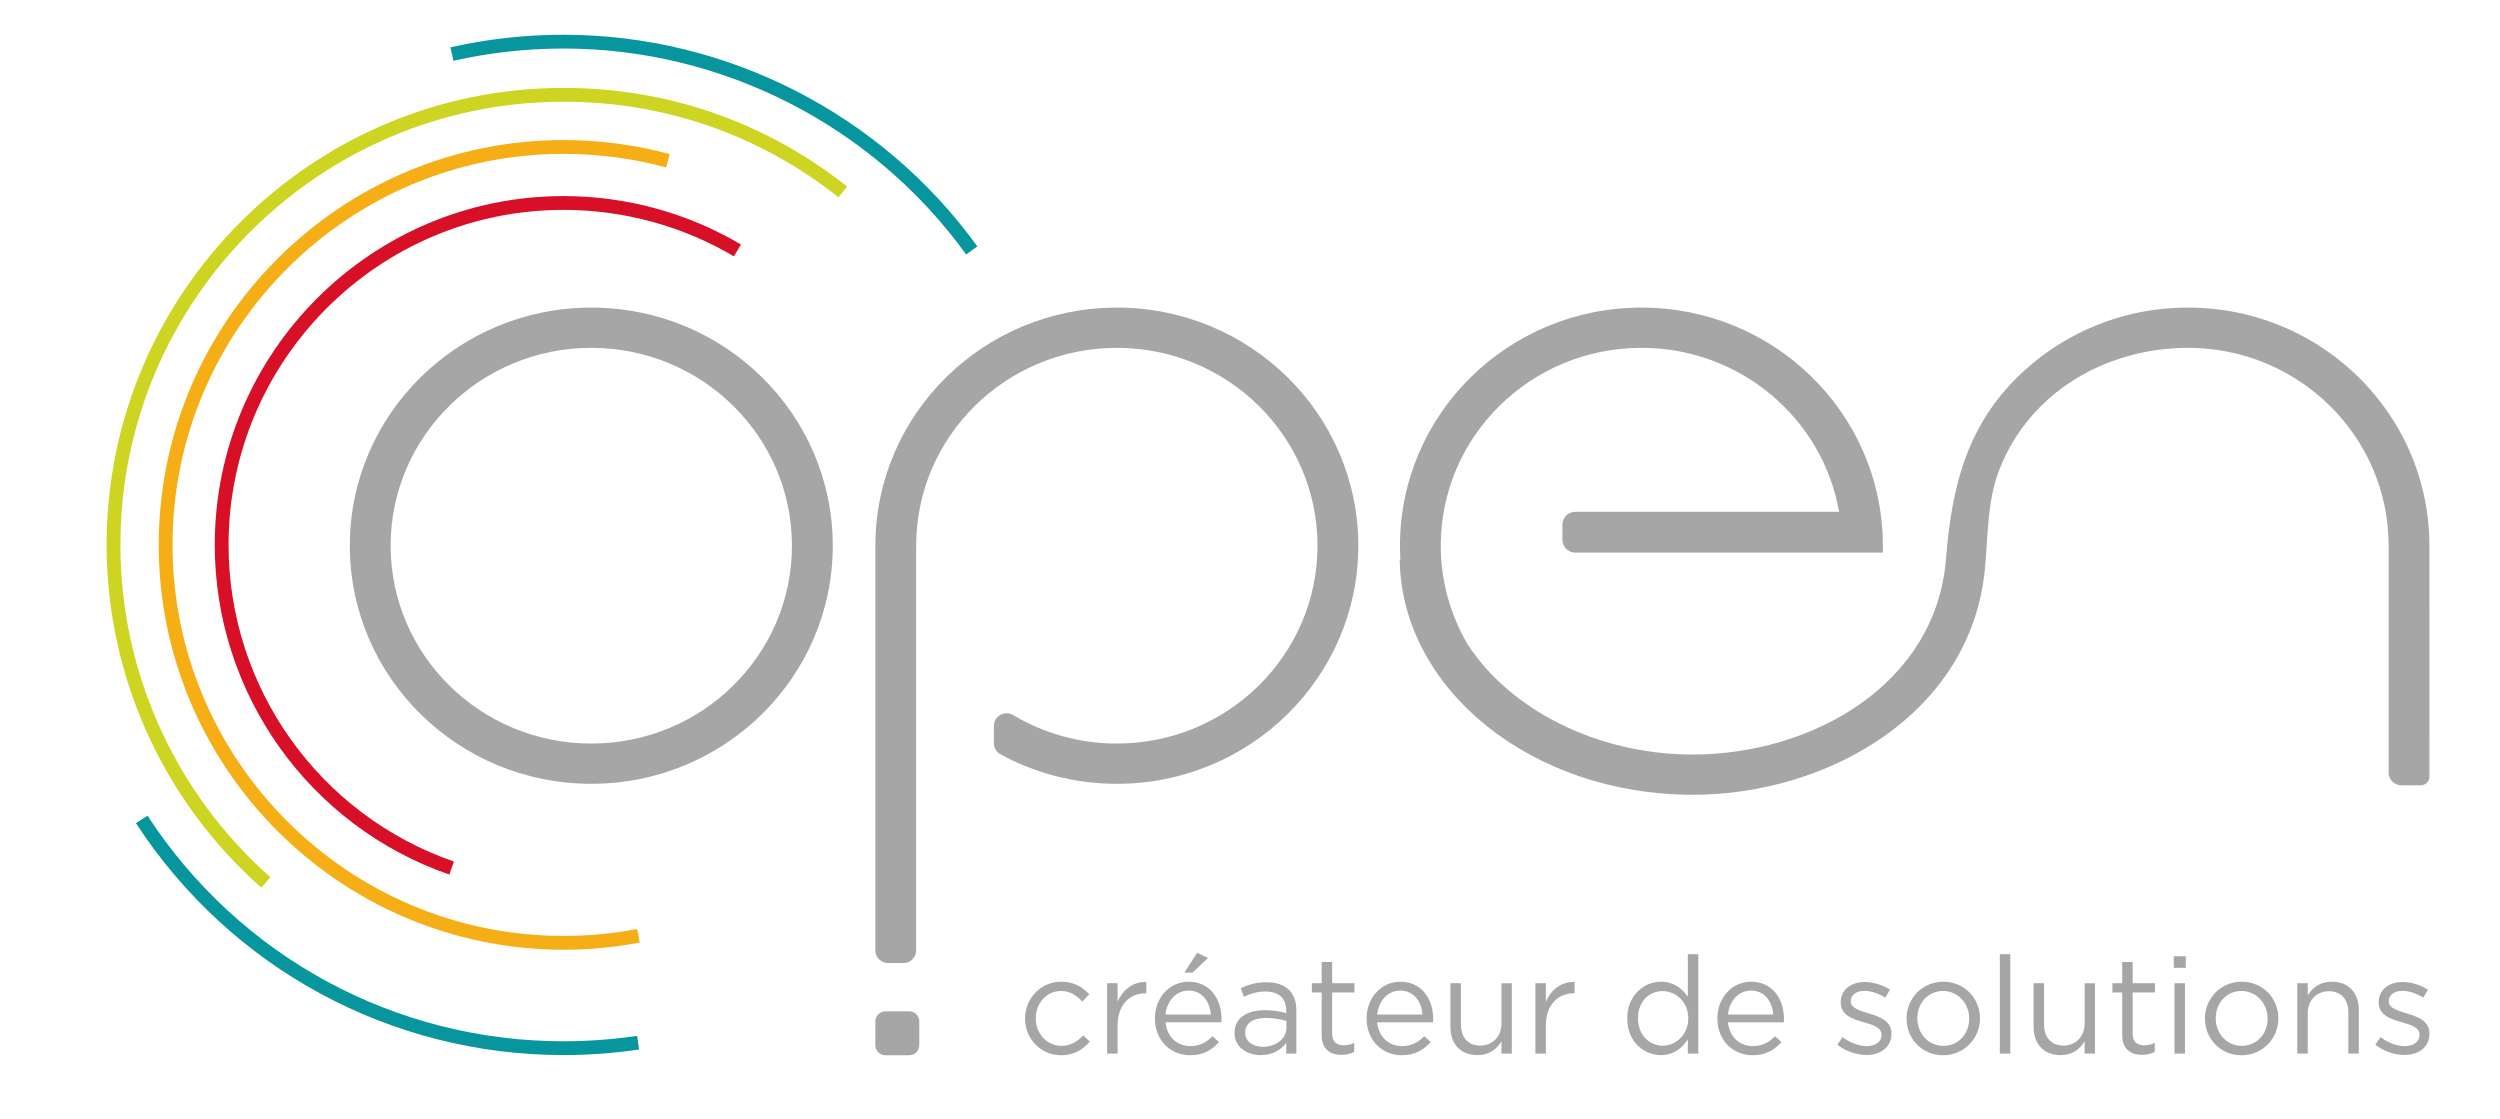<?xml version="1.0" encoding="utf-8"?>
<!-- Generator: Adobe Illustrator 15.0.0, SVG Export Plug-In . SVG Version: 6.00 Build 0)  -->
<!DOCTYPE svg PUBLIC "-//W3C//DTD SVG 1.1//EN" "http://www.w3.org/Graphics/SVG/1.1/DTD/svg11.dtd">
<svg version="1.1" id="Calque_1" xmlns:x="http://ns.adobe.com/Extensibility/1.0/" xmlns:i="http://ns.adobe.com/AdobeIllustrator/10.0/" xmlns:graph="http://ns.adobe.com/Graphs/1.0/"
	 xmlns="http://www.w3.org/2000/svg" xmlns:xlink="http://www.w3.org/1999/xlink" x="0px" y="0px" width="335px" height="150px"
	 viewBox="0 0 335 150" enable-background="new 0 0 335 150" xml:space="preserve">
<g>
	<defs>
		<rect id="SVGID_1_" x="-52.356" y="-56.458" width="443.856" height="258.915"/>
	</defs>
	<clipPath id="SVGID_2_">
		<use xlink:href="#SVGID_1_"  overflow="visible"/>
	</clipPath>
	<path clip-path="url(#SVGID_2_)" fill="#08969E" d="M75.518,141.379c-23.196,0-44.619-11.615-57.305-31.073l1.549-1.009
		c12.344,18.932,33.187,30.233,55.756,30.233c3.299,0,6.613-0.245,9.851-0.726l0.272,1.829
		C82.312,141.128,78.908,141.379,75.518,141.379"/>
	<path clip-path="url(#SVGID_2_)" fill="#08969E" d="M129.467,34.102C116.979,16.82,96.811,6.503,75.518,6.503
		c-4.979,0-9.944,0.553-14.757,1.644l-0.409-1.804c4.946-1.12,10.048-1.688,15.166-1.688c21.884,0,42.612,10.604,55.448,28.365
		L129.467,34.102z"/>
	<path clip-path="url(#SVGID_2_)" fill="#CDD421" d="M35.017,118.944c-13.175-11.629-20.733-28.368-20.733-45.928
		c0-33.766,27.47-61.234,61.234-61.234c13.946,0,27.083,4.567,37.992,13.208l-1.149,1.448
		c-10.578-8.378-23.317-12.808-36.843-12.808c-32.745,0-59.384,26.641-59.384,59.386c0,17.029,7.328,33.263,20.107,44.54
		L35.017,118.944z"/>
	<path clip-path="url(#SVGID_2_)" fill="#F6AE16" d="M75.518,127.264c-29.911,0-54.248-24.336-54.248-54.249
		c0-29.911,24.336-54.247,54.248-54.247c4.827,0,9.614,0.635,14.229,1.886l-0.483,1.785c-4.457-1.208-9.081-1.82-13.745-1.82
		c-28.892,0-52.398,23.505-52.398,52.396c0,28.892,23.506,52.4,52.398,52.4c3.316,0,6.634-0.312,9.863-0.929l0.347,1.819
		C82.385,126.939,78.949,127.264,75.518,127.264"/>
	<path clip-path="url(#SVGID_2_)" fill="#D70F27" d="M60.214,117.194c-18.803-6.513-31.437-24.266-31.437-44.178
		c0-25.773,20.968-46.742,46.741-46.742c8.379,0,16.597,2.244,23.768,6.486l-0.941,1.593c-6.886-4.075-14.779-6.229-22.826-6.229
		c-24.752,0-44.892,20.139-44.892,44.893c0,19.122,12.134,36.175,30.194,42.429L60.214,117.194z"/>
	<path clip-path="url(#SVGID_2_)" fill="#A6A6A6" d="M79.234,41.217c-17.872,0-32.359,14.285-32.359,31.906
		c0,17.621,14.488,31.907,32.359,31.907c17.871,0,32.358-14.286,32.358-31.907C111.592,55.502,97.104,41.217,79.234,41.217
		 M79.234,99.636c-14.851,0-26.889-11.871-26.889-26.512c0-14.643,12.039-26.513,26.889-26.513c14.849,0,26.887,11.87,26.887,26.513
		C106.121,87.765,94.083,99.636,79.234,99.636"/>
	<path clip-path="url(#SVGID_2_)" fill="#A6A6A6" d="M149.655,41.217c-17.834,0-32.296,14.227-32.355,31.798h-0.003v54.327
		c0,0.949,0.767,1.713,1.714,1.713h2.042c0.947,0,1.714-0.764,1.714-1.713V73.124c0-14.642,12.039-26.512,26.888-26.512
		c14.85,0,26.89,11.87,26.89,26.512c0,14.641-12.04,26.512-26.89,26.512c-5.083,0-9.836-1.395-13.888-3.814
		c-1.145-0.682-2.591,0.133-2.591,1.465v2.286c0,0.622,0.33,1.205,0.876,1.503c4.628,2.517,9.945,3.954,15.604,3.954
		c17.872,0,32.358-14.285,32.358-31.906C182.013,55.501,167.527,41.217,149.655,41.217"/>
	<path clip-path="url(#SVGID_2_)" fill="#A6A6A6" d="M325.537,72.726c-0.231-18.651-16.688-33.451-36.098-31.301
		c-6.691,0.742-13.026,3.605-18.033,8.103c-7.75,6.959-9.86,15.486-10.641,25.331c-1.348,16.993-18.104,26.25-33.931,26.25
		c-12.845,0-24.523-6.03-30.182-14.789c-2.273-3.89-3.589-8.387-3.589-13.197c0-14.642,12.041-26.512,26.89-26.512
		c13.278,0,24.303,9.493,26.485,21.971h-35.36c-0.946,0-1.713,0.768-1.713,1.714v2.042c0,0.946,0.767,1.714,1.713,1.714h41.22
		v-1.475c-0.296-17.369-14.659-31.36-32.345-31.36c-17.873,0-32.358,14.284-32.358,31.906c0,0.625,0.021,1.246,0.055,1.861
		c0,0-0.103,0.007-0.092,0.007c0.264,17.437,17.741,31.51,39.276,31.51c18.069,0,37.26-10.839,39.138-30.21
		c0.429-4.43,0.291-8.973,1.875-13.187c1.228-3.26,3.165-6.229,5.633-8.684c5.188-5.16,12.445-7.809,19.706-7.809
		c14.846,0,26.882,11.862,26.89,26.497v30.411c0,0.948,0.767,1.715,1.714,1.715h2.581c0.648,0,1.175-0.519,1.175-1.167
		C325.546,98.253,325.546,72.726,325.537,72.726"/>
	<path clip-path="url(#SVGID_2_)" fill="#A6A6A6" d="M121.829,141.402h-3.177c-0.749,0-1.355-0.606-1.355-1.354v-3.178
		c0-0.748,0.607-1.354,1.355-1.354h3.177c0.749,0,1.355,0.606,1.355,1.354v3.178C123.185,140.796,122.578,141.402,121.829,141.402"
		/>
	<path clip-path="url(#SVGID_2_)" fill="#A6A6A6" d="M137.356,136.513v-0.036c0-2.663,2.079-4.926,4.833-4.926
		c1.788,0,2.902,0.749,3.777,1.678l-0.93,0.986c-0.748-0.784-1.587-1.424-2.865-1.424c-1.915,0-3.375,1.624-3.375,3.649v0.036
		c0,2.043,1.496,3.666,3.467,3.666c1.204,0,2.135-0.601,2.882-1.402l0.895,0.84c-0.948,1.057-2.08,1.822-3.85,1.822
		C139.435,141.402,137.356,139.16,137.356,136.513"/>
	<path clip-path="url(#SVGID_2_)" fill="#A6A6A6" d="M148.354,131.752h1.405v2.463c0.693-1.57,2.061-2.699,3.85-2.627v1.513h-0.11
		c-2.062,0-3.74,1.479-3.74,4.326v3.757h-1.405V131.752z"/>
	<path clip-path="url(#SVGID_2_)" fill="#A6A6A6" d="M154.758,136.496v-0.038c0-2.717,1.915-4.907,4.524-4.907
		c2.792,0,4.397,2.227,4.397,4.982c0,0.181,0,0.291-0.019,0.455h-7.48c0.201,2.044,1.642,3.191,3.321,3.191
		c1.295,0,2.207-0.528,2.973-1.33l0.876,0.783c-0.949,1.06-2.098,1.77-3.887,1.77C156.874,141.402,154.758,139.415,154.758,136.496
		 M162.255,135.949c-0.146-1.717-1.13-3.212-3.009-3.212c-1.643,0-2.884,1.369-3.066,3.212H162.255z M160.413,127.682l1.46,0.677
		l-2.08,1.973h-1.095L160.413,127.682z"/>
	<path clip-path="url(#SVGID_2_)" fill="#A6A6A6" d="M165.427,138.445v-0.034c0-1.989,1.643-3.046,4.032-3.046
		c1.204,0,2.062,0.163,2.9,0.399v-0.329c0-1.694-1.036-2.571-2.807-2.571c-1.113,0-1.99,0.292-2.866,0.693l-0.42-1.15
		c1.04-0.472,2.06-0.782,3.43-0.782c1.332,0,2.354,0.346,3.045,1.037c0.64,0.641,0.969,1.553,0.969,2.757v5.765h-1.352v-1.423
		c-0.655,0.857-1.749,1.623-3.411,1.623C167.197,141.384,165.427,140.382,165.427,138.445 M172.38,137.719v-0.913
		c-0.694-0.201-1.625-0.402-2.774-0.402c-1.769,0-2.754,0.767-2.754,1.951v0.038c0,1.188,1.095,1.879,2.372,1.879
		C170.955,140.271,172.38,139.213,172.38,137.719"/>
	<path clip-path="url(#SVGID_2_)" fill="#A6A6A6" d="M177.103,138.685v-5.692h-1.313v-1.24h1.313v-2.847h1.404v2.847h2.992v1.24
		h-2.992v5.51c0,1.149,0.64,1.568,1.587,1.568c0.476,0,0.877-0.09,1.369-0.327v1.203c-0.492,0.256-1.021,0.402-1.697,0.402
		C178.251,141.349,177.103,140.6,177.103,138.685"/>
	<path clip-path="url(#SVGID_2_)" fill="#A6A6A6" d="M183.123,136.495v-0.035c0-2.719,1.914-4.909,4.523-4.909
		c2.791,0,4.397,2.227,4.397,4.982c0,0.181,0,0.291-0.019,0.455h-7.481c0.201,2.044,1.643,3.191,3.322,3.191
		c1.295,0,2.207-0.528,2.972-1.33l0.878,0.783c-0.949,1.06-2.1,1.77-3.887,1.77C185.237,141.402,183.123,139.415,183.123,136.495
		 M190.621,135.949c-0.147-1.717-1.133-3.212-3.011-3.212c-1.643,0-2.883,1.369-3.066,3.212H190.621z"/>
	<path clip-path="url(#SVGID_2_)" fill="#A6A6A6" d="M194.357,137.608v-5.856h1.406v5.509c0,1.753,0.949,2.848,2.606,2.848
		c1.606,0,2.829-1.187,2.829-2.956v-5.4h1.386v9.433h-1.386v-1.643c-0.637,1.023-1.604,1.842-3.229,1.842
		C195.689,141.384,194.357,139.852,194.357,137.608"/>
	<path clip-path="url(#SVGID_2_)" fill="#A6A6A6" d="M205.74,131.752h1.406v2.463c0.693-1.57,2.061-2.699,3.848-2.627v1.513h-0.109
		c-2.062,0-3.738,1.479-3.738,4.326v3.757h-1.406V131.752z"/>
	<path clip-path="url(#SVGID_2_)" fill="#A6A6A6" d="M218.055,136.496v-0.038c0-3.082,2.24-4.907,4.505-4.907
		c1.75,0,2.883,0.947,3.609,2.007v-5.692h1.405v13.318h-1.405v-1.898c-0.763,1.133-1.877,2.099-3.609,2.099
		C220.295,141.384,218.055,139.598,218.055,136.496 M226.227,136.477v-0.036c0-2.17-1.662-3.631-3.411-3.631
		c-1.826,0-3.321,1.349-3.321,3.631v0.036c0,2.226,1.551,3.648,3.321,3.648C224.564,140.125,226.227,138.647,226.227,136.477"/>
	<path clip-path="url(#SVGID_2_)" fill="#A6A6A6" d="M230.128,136.495v-0.035c0-2.719,1.916-4.909,4.524-4.909
		c2.792,0,4.396,2.227,4.396,4.982c0,0.181,0,0.291-0.018,0.455h-7.481c0.201,2.044,1.644,3.191,3.32,3.191
		c1.298,0,2.21-0.528,2.975-1.33l0.875,0.783c-0.946,1.06-2.098,1.77-3.885,1.77C232.244,141.402,230.128,139.415,230.128,136.495
		 M237.627,135.949c-0.147-1.717-1.133-3.212-3.011-3.212c-1.642,0-2.884,1.369-3.066,3.212H237.627z"/>
	<path clip-path="url(#SVGID_2_)" fill="#A6A6A6" d="M246.198,139.98l0.711-1.003c1.02,0.766,2.153,1.202,3.268,1.202
		c1.128,0,1.951-0.582,1.951-1.495v-0.034c0-0.95-1.112-1.315-2.355-1.663c-1.477-0.42-3.119-0.929-3.119-2.663v-0.035
		c0-1.627,1.351-2.701,3.21-2.701c1.152,0,2.428,0.4,3.394,1.039l-0.637,1.06c-0.877-0.566-1.879-0.913-2.792-0.913
		c-1.112,0-1.824,0.586-1.824,1.369v0.035c0,0.896,1.167,1.241,2.426,1.625c1.46,0.437,3.027,1.003,3.027,2.701v0.034
		c0,1.788-1.477,2.829-3.354,2.829C248.754,141.367,247.256,140.839,246.198,139.98"/>
	<path clip-path="url(#SVGID_2_)" fill="#A6A6A6" d="M255.48,136.513v-0.036c0-2.663,2.081-4.926,4.928-4.926
		c2.828,0,4.908,2.227,4.908,4.89v0.036c0,2.664-2.101,4.926-4.945,4.926C257.542,141.402,255.48,139.179,255.48,136.513
		 M263.873,136.513v-0.036c0-2.024-1.516-3.686-3.502-3.686c-2.043,0-3.447,1.661-3.447,3.649v0.036
		c0,2.027,1.494,3.666,3.484,3.666C262.451,140.143,263.873,138.504,263.873,136.513"/>
	<rect x="267.978" y="127.864" clip-path="url(#SVGID_2_)" fill="#A6A6A6" width="1.403" height="13.319"/>
	<path clip-path="url(#SVGID_2_)" fill="#A6A6A6" d="M272.501,137.608v-5.856h1.405v5.509c0,1.753,0.947,2.848,2.608,2.848
		c1.605,0,2.826-1.187,2.826-2.956v-5.4h1.387v9.433h-1.387v-1.643c-0.637,1.023-1.604,1.842-3.228,1.842
		C273.833,141.384,272.501,139.852,272.501,137.608"/>
	<path clip-path="url(#SVGID_2_)" fill="#A6A6A6" d="M284.376,138.685v-5.692h-1.313v-1.24h1.313v-2.847h1.403v2.847h2.992v1.24
		h-2.992v5.51c0,1.149,0.64,1.568,1.589,1.568c0.474,0,0.875-0.09,1.369-0.327v1.203c-0.494,0.256-1.022,0.402-1.699,0.402
		C285.526,141.349,284.376,140.6,284.376,138.685"/>
	<path clip-path="url(#SVGID_2_)" fill="#A6A6A6" d="M291.288,128.14h1.606v1.55h-1.606V128.14z M291.381,131.752h1.406v9.432
		h-1.406V131.752z"/>
	<path clip-path="url(#SVGID_2_)" fill="#A6A6A6" d="M295.464,136.513v-0.036c0-2.663,2.083-4.926,4.928-4.926
		c2.827,0,4.906,2.227,4.906,4.89v0.036c0,2.664-2.098,4.926-4.941,4.926C297.526,141.402,295.464,139.179,295.464,136.513
		 M303.857,136.513v-0.036c0-2.024-1.516-3.686-3.501-3.686c-2.045,0-3.45,1.661-3.45,3.649v0.036c0,2.027,1.496,3.666,3.485,3.666
		C302.434,140.143,303.857,138.504,303.857,136.513"/>
	<path clip-path="url(#SVGID_2_)" fill="#A6A6A6" d="M307.832,131.752h1.405v1.642c0.621-1.021,1.605-1.843,3.229-1.843
		c2.281,0,3.612,1.534,3.612,3.777v5.855h-1.402v-5.508c0-1.754-0.95-2.848-2.61-2.848c-1.623,0-2.828,1.188-2.828,2.956v5.399
		h-1.405V131.752z"/>
	<path clip-path="url(#SVGID_2_)" fill="#A6A6A6" d="M318.287,139.98l0.708-1.003c1.022,0.766,2.154,1.202,3.266,1.202
		c1.133,0,1.954-0.582,1.954-1.495v-0.034c0-0.95-1.113-1.315-2.353-1.663c-1.479-0.42-3.122-0.929-3.122-2.663v-0.035
		c0-1.627,1.353-2.701,3.212-2.701c1.149,0,2.427,0.4,3.395,1.039l-0.641,1.06c-0.874-0.566-1.877-0.913-2.792-0.913
		c-1.112,0-1.821,0.586-1.821,1.369v0.035c0,0.896,1.166,1.241,2.425,1.625c1.459,0.437,3.028,1.003,3.028,2.701v0.034
		c0,1.788-1.478,2.829-3.356,2.829C320.838,141.367,319.343,140.839,318.287,139.98"/>
</g>
</svg>
